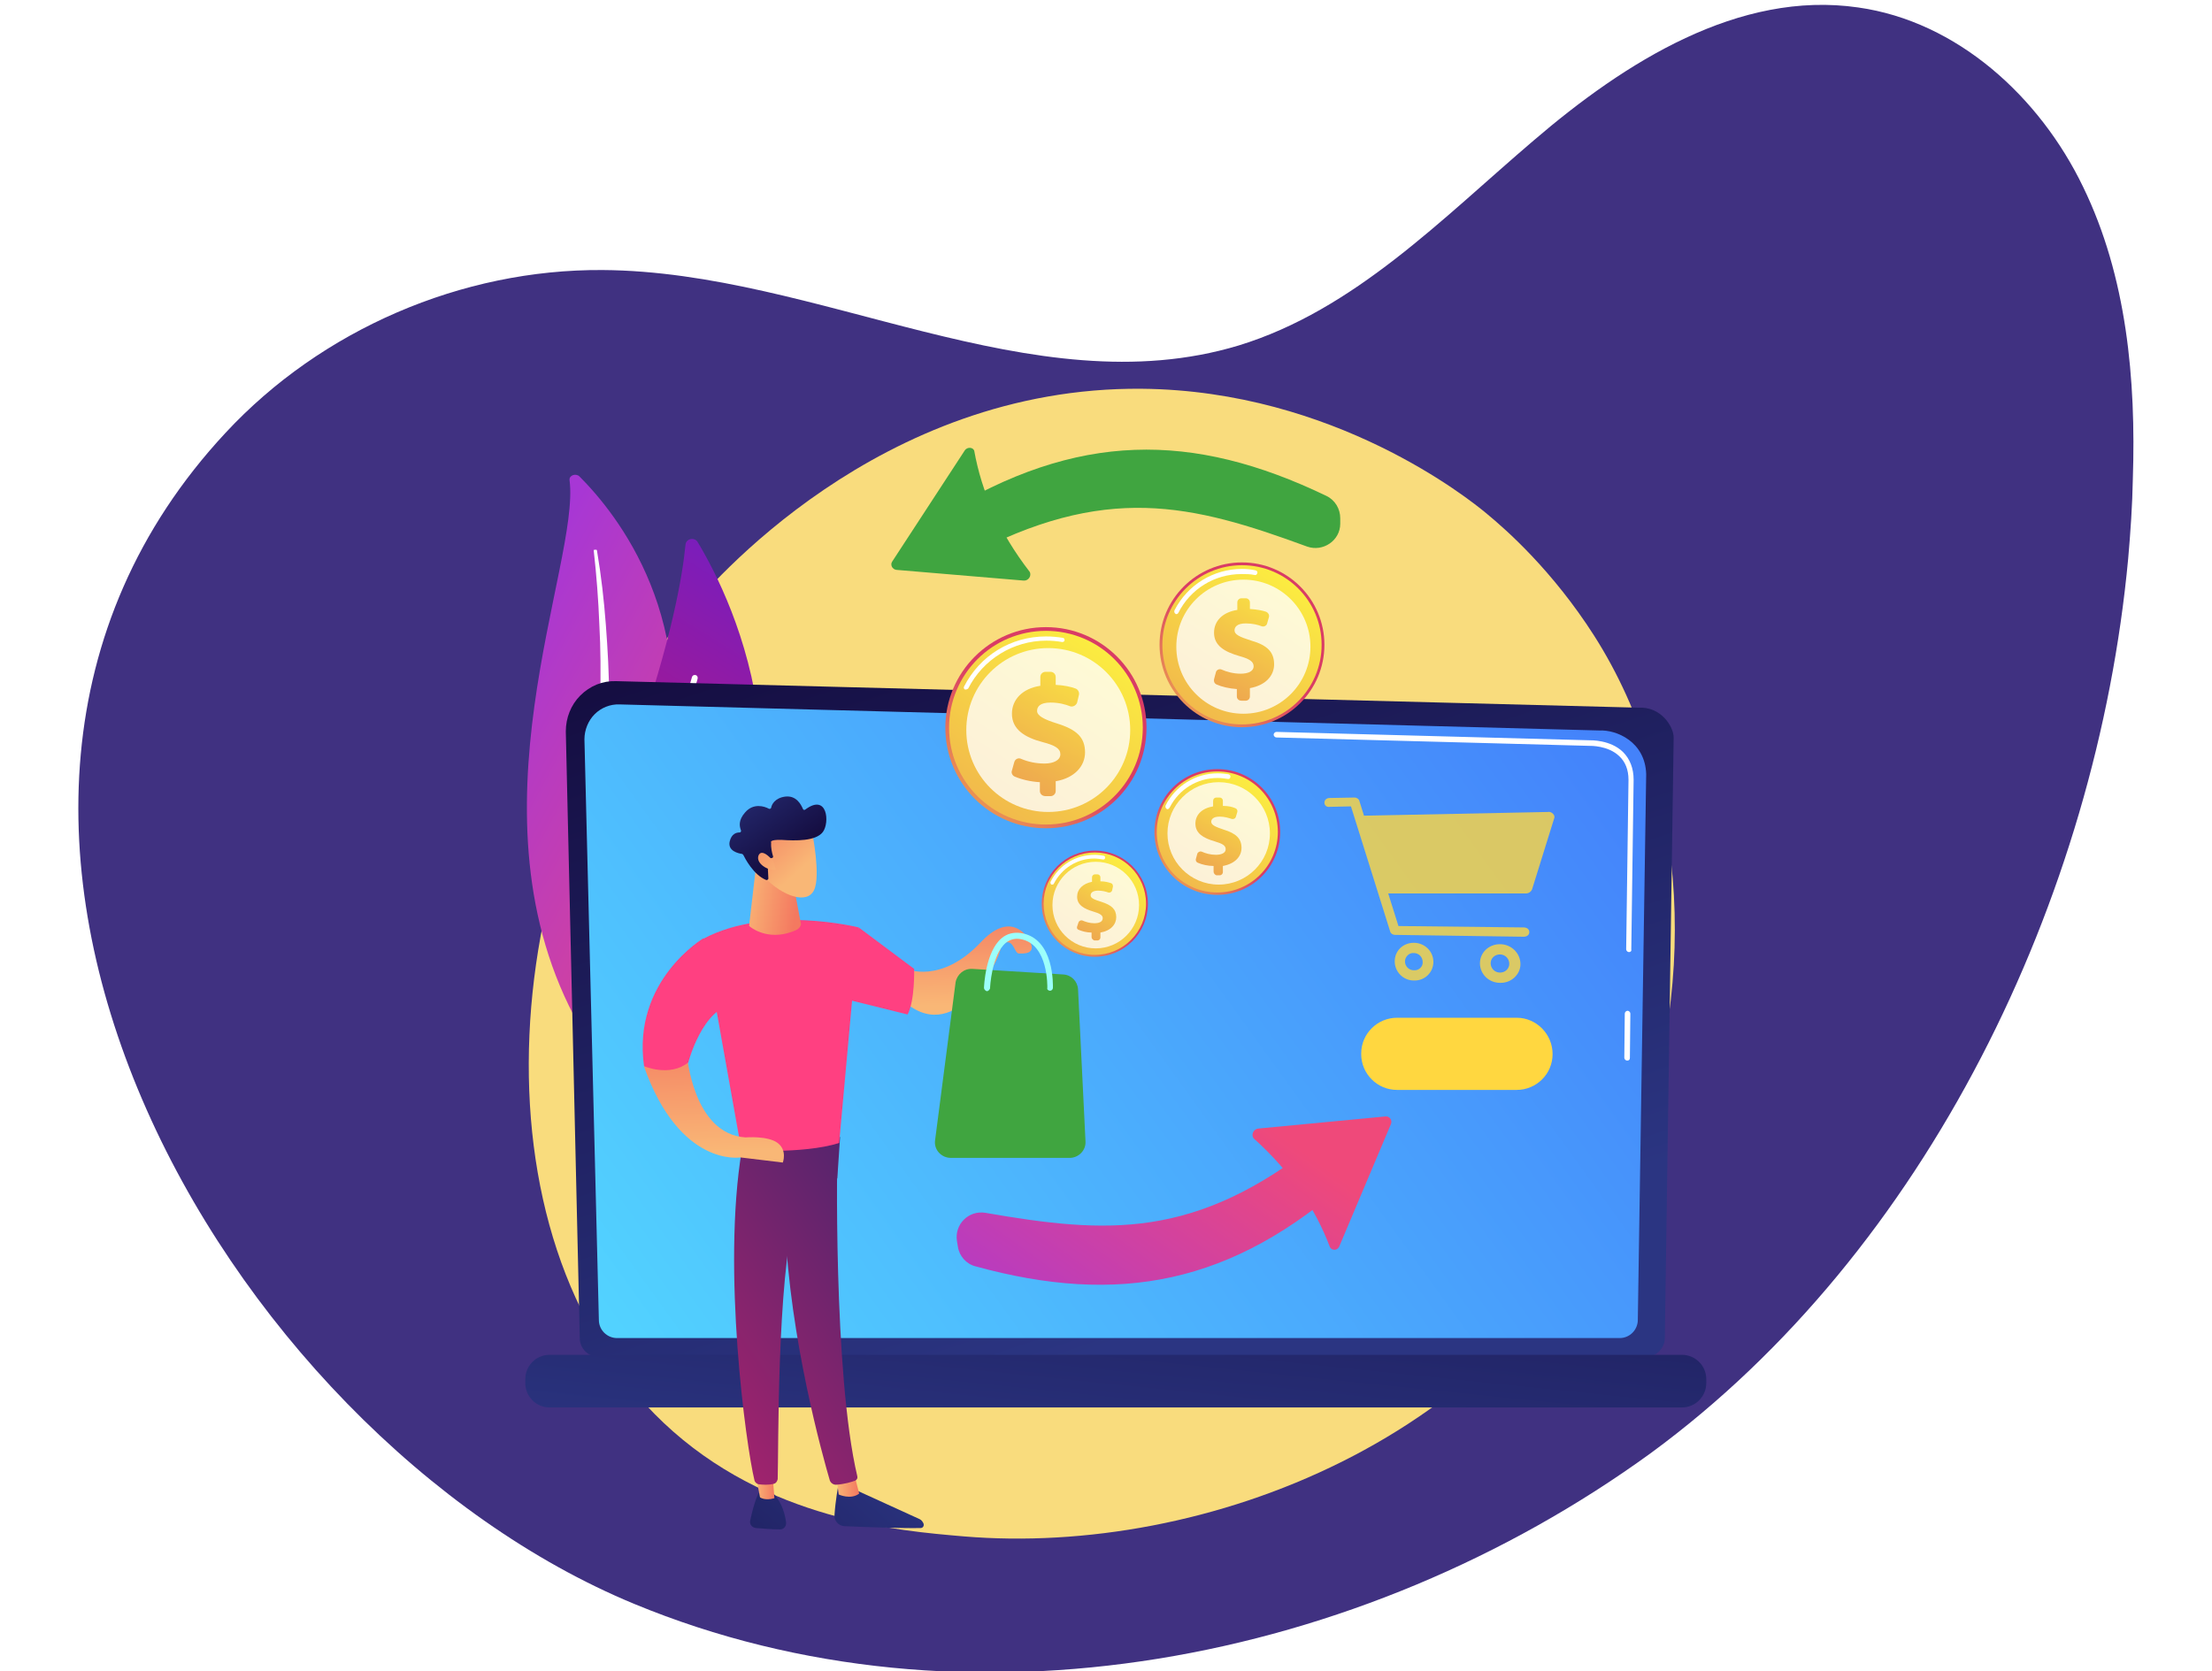 <?xml version="1.0" encoding="utf-8"?>
<!-- Generator: Adobe Illustrator 19.2.1, SVG Export Plug-In . SVG Version: 6.00 Build 0)  -->
<svg version="1.1" id="Layer_1" xmlns="http://www.w3.org/2000/svg" xmlns:xlink="http://www.w3.org/1999/xlink" x="0px" y="0px"
	 viewBox="0 0 475 359" style="enable-background:new 0 0 475 359;" xml:space="preserve">
<style type="text/css">
	.st0{fill:#403181;}
	.st1{fill:#F9DC7D;}
	.st2{fill:url(#SVGID_1_);}
	.st3{fill:#FFFFFF;}
	.st4{fill:url(#SVGID_2_);}
	.st5{fill:url(#SVGID_3_);}
	.st6{fill:url(#SVGID_4_);}
	.st7{fill:url(#SVGID_5_);}
	.st8{fill:#40A540;}
	.st9{fill:url(#SVGID_6_);}
	.st10{fill:url(#SVGID_7_);}
	.st11{fill:url(#SVGID_8_);}
	.st12{fill:url(#SVGID_9_);}
	.st13{fill:url(#SVGID_10_);}
	.st14{fill:url(#SVGID_11_);}
	.st15{fill:#FF4081;}
	.st16{fill:url(#SVGID_12_);}
	.st17{fill:url(#SVGID_13_);}
	.st18{fill:url(#SVGID_14_);}
	.st19{fill:url(#SVGID_15_);}
	.st20{fill:url(#SVGID_16_);}
	.st21{fill:url(#SVGID_17_);}
	.st22{fill:url(#SVGID_18_);}
	.st23{fill:url(#SVGID_19_);}
	.st24{fill:url(#SVGID_20_);}
	.st25{opacity:0.78;fill:#FFFFFF;}
	.st26{fill:url(#SVGID_21_);}
	.st27{fill:url(#SVGID_22_);}
	.st28{fill:url(#SVGID_23_);}
	.st29{fill:url(#SVGID_24_);}
	.st30{fill:url(#SVGID_25_);}
	.st31{fill:url(#SVGID_26_);}
	.st32{fill:url(#SVGID_27_);}
	.st33{fill:url(#SVGID_28_);}
	.st34{fill:url(#SVGID_29_);}
	.st35{fill:url(#SVGID_30_);}
	.st36{fill:url(#SVGID_31_);}
	.st37{fill:url(#SVGID_32_);}
	.st38{fill:#FFD740;}
	.st39{opacity:0.8;}
	.st40{fill:#3EDBFF;}
	.st41{fill:#A6A8AB;}
	.st42{fill:url(#XMLID_24_);}
	.st43{fill:url(#XMLID_25_);}
	.st44{fill:url(#XMLID_26_);}
	.st45{fill:url(#XMLID_27_);}
	.st46{fill:url(#XMLID_28_);}
	.st47{fill:url(#XMLID_29_);}
	.st48{fill:url(#XMLID_30_);}
	.st49{fill:url(#XMLID_31_);}
	.st50{fill:url(#XMLID_32_);}
	.st51{fill:url(#XMLID_33_);}
	.st52{fill:url(#XMLID_36_);}
	.st53{fill:url(#XMLID_37_);}
	.st54{fill:url(#XMLID_38_);}
	.st55{fill:url(#XMLID_39_);}
	.st56{fill:url(#XMLID_40_);}
	.st57{fill:url(#XMLID_41_);}
	.st58{fill:url(#XMLID_42_);}
	.st59{fill:url(#XMLID_48_);}
	.st60{fill:url(#XMLID_50_);}
	.st61{fill:url(#XMLID_51_);}
	.st62{fill:url(#XMLID_52_);}
	.st63{fill:url(#XMLID_53_);}
	.st64{fill:url(#XMLID_54_);}
	.st65{fill:url(#XMLID_55_);}
	.st66{fill:url(#XMLID_56_);}
	.st67{fill:url(#XMLID_57_);}
	.st68{fill:url(#XMLID_58_);}
	.st69{fill:url(#XMLID_59_);}
	.st70{fill:url(#XMLID_60_);}
	.st71{fill:url(#XMLID_61_);}
	.st72{fill:url(#XMLID_62_);}
	.st73{fill:url(#XMLID_63_);}
	.st74{fill:url(#XMLID_64_);}
	.st75{fill:url(#XMLID_65_);}
	.st76{fill:url(#XMLID_66_);}
	.st77{fill:url(#XMLID_67_);}
	.st78{fill:url(#XMLID_68_);}
	.st79{fill:url(#XMLID_69_);}
	.st80{fill:url(#XMLID_70_);}
	.st81{fill:url(#XMLID_71_);}
	.st82{fill:url(#XMLID_72_);}
	.st83{fill:url(#XMLID_73_);}
	.st84{fill:url(#XMLID_74_);}
	.st85{fill:url(#XMLID_75_);}
	.st86{fill:url(#XMLID_76_);}
	.st87{fill:url(#XMLID_77_);}
	.st88{fill:url(#XMLID_78_);}
	.st89{fill:url(#XMLID_79_);}
	.st90{fill:url(#XMLID_80_);}
	.st91{fill:url(#XMLID_81_);}
	.st92{fill:url(#XMLID_82_);}
	.st93{fill:url(#XMLID_83_);}
	.st94{fill:url(#XMLID_84_);}
	.st95{fill:url(#XMLID_85_);}
	.st96{fill:url(#XMLID_86_);}
	.st97{fill:url(#XMLID_87_);}
	.st98{fill:url(#XMLID_88_);}
	.st99{fill:url(#XMLID_89_);}
	.st100{fill:url(#XMLID_90_);}
	.st101{fill:url(#XMLID_91_);}
	.st102{fill:url(#XMLID_92_);}
	.st103{fill:url(#XMLID_93_);}
	.st104{fill:url(#XMLID_95_);}
	.st105{fill:url(#XMLID_96_);}
	.st106{fill:url(#XMLID_97_);}
	.st107{fill:url(#XMLID_98_);}
	.st108{fill:#6D6E70;}
	.st109{fill:url(#XMLID_99_);}
	.st110{fill:url(#XMLID_100_);}
	.st111{fill:url(#XMLID_101_);}
	.st112{fill:url(#XMLID_102_);}
	.st113{fill:url(#XMLID_103_);}
	.st114{fill:url(#XMLID_104_);}
	.st115{fill:url(#XMLID_105_);}
	.st116{fill:url(#XMLID_106_);}
	.st117{fill:url(#XMLID_107_);}
	.st118{fill:url(#XMLID_108_);}
	.st119{fill:url(#XMLID_109_);}
	.st120{fill:url(#XMLID_110_);}
	.st121{fill:url(#XMLID_111_);}
	.st122{fill:url(#XMLID_112_);}
	.st123{fill:url(#XMLID_113_);}
	.st124{fill:url(#XMLID_114_);}
	.st125{fill:url(#XMLID_115_);}
	.st126{fill:url(#XMLID_116_);}
	.st127{fill:url(#XMLID_117_);}
	.st128{fill:url(#XMLID_119_);}
	.st129{fill:url(#XMLID_120_);}
	.st130{fill:url(#XMLID_121_);}
	.st131{fill:url(#XMLID_122_);}
	.st132{fill:url(#XMLID_123_);}
	.st133{fill:url(#XMLID_124_);}
	.st134{fill:url(#XMLID_125_);}
	.st135{filter:url(#Adobe_OpacityMaskFilter);}
	.st136{filter:url(#Adobe_OpacityMaskFilter_1_);}
	.st137{mask:url(#XMLID_126_);fill:url(#XMLID_127_);}
	.st138{fill:url(#XMLID_128_);}
	.st139{fill:url(#XMLID_129_);}
	.st140{fill:url(#XMLID_130_);}
	.st141{fill:url(#XMLID_131_);}
	.st142{fill:url(#XMLID_132_);}
	.st143{filter:url(#Adobe_OpacityMaskFilter_2_);}
	.st144{filter:url(#Adobe_OpacityMaskFilter_3_);}
	.st145{mask:url(#XMLID_133_);fill:url(#XMLID_134_);}
	.st146{fill:url(#XMLID_135_);}
	.st147{fill:url(#XMLID_136_);}
	.st148{fill:url(#XMLID_137_);}
	.st149{filter:url(#Adobe_OpacityMaskFilter_4_);}
	.st150{filter:url(#Adobe_OpacityMaskFilter_5_);}
	.st151{mask:url(#XMLID_138_);fill:url(#XMLID_139_);}
	.st152{fill:url(#XMLID_140_);}
	.st153{fill:url(#XMLID_141_);}
	.st154{fill:url(#XMLID_142_);}
	.st155{fill:url(#XMLID_143_);}
	.st156{filter:url(#Adobe_OpacityMaskFilter_6_);}
	.st157{filter:url(#Adobe_OpacityMaskFilter_7_);}
	.st158{mask:url(#XMLID_144_);fill:url(#XMLID_145_);}
	.st159{fill:url(#XMLID_146_);}
	.st160{fill:url(#XMLID_147_);}
	.st161{fill:url(#XMLID_148_);}
	.st162{fill:url(#XMLID_149_);}
	.st163{fill:url(#XMLID_150_);}
	.st164{fill:url(#XMLID_151_);}
	.st165{fill:#E6E7E8;}
	.st166{fill:url(#XMLID_152_);}
	.st167{fill:url(#XMLID_153_);}
	.st168{fill:url(#XMLID_154_);}
	.st169{fill:url(#XMLID_155_);}
	.st170{fill:url(#XMLID_156_);}
	.st171{fill:url(#XMLID_157_);}
	.st172{fill:url(#XMLID_158_);}
	.st173{fill:url(#XMLID_159_);}
	.st174{fill:url(#XMLID_160_);}
	.st175{fill:url(#XMLID_161_);}
	.st176{fill:url(#XMLID_162_);}
	.st177{fill:url(#XMLID_163_);}
	.st178{fill:url(#XMLID_164_);}
	.st179{fill:url(#XMLID_167_);}
	.st180{fill:url(#XMLID_168_);}
	.st181{fill:url(#XMLID_172_);}
	.st182{fill:url(#XMLID_173_);}
	.st183{fill:url(#XMLID_176_);}
	.st184{fill:url(#XMLID_178_);}
	.st185{fill:url(#XMLID_179_);}
	.st186{fill:url(#XMLID_180_);}
	.st187{fill:url(#XMLID_182_);}
	.st188{fill:url(#XMLID_183_);}
	.st189{fill:url(#XMLID_184_);}
	.st190{fill:url(#XMLID_185_);}
	.st191{fill:url(#XMLID_186_);}
	.st192{fill:url(#XMLID_187_);}
	.st193{fill:url(#XMLID_188_);}
	.st194{fill:url(#XMLID_189_);}
	.st195{fill:url(#XMLID_191_);}
	.st196{fill:url(#XMLID_192_);}
	.st197{fill:url(#XMLID_193_);}
	.st198{fill:url(#XMLID_194_);}
	.st199{fill:url(#XMLID_195_);}
	.st200{fill:url(#XMLID_196_);}
	.st201{fill:url(#XMLID_197_);}
	.st202{fill:url(#XMLID_198_);}
	.st203{fill:url(#XMLID_200_);}
	.st204{fill:url(#XMLID_201_);}
	.st205{fill:url(#XMLID_202_);}
	.st206{fill:url(#XMLID_203_);}
	.st207{fill:url(#XMLID_204_);}
	.st208{fill:url(#XMLID_205_);}
	.st209{fill:url(#XMLID_206_);}
	.st210{fill:url(#XMLID_207_);}
	.st211{fill:url(#XMLID_208_);}
	.st212{fill:url(#XMLID_209_);}
	.st213{fill:url(#XMLID_210_);}
	.st214{fill:url(#XMLID_211_);}
	.st215{fill:url(#XMLID_217_);}
	.st216{fill:url(#XMLID_222_);}
	.st217{fill:url(#XMLID_225_);}
	.st218{fill:url(#XMLID_226_);}
	.st219{fill:url(#XMLID_228_);}
	.st220{fill:url(#XMLID_229_);}
	.st221{fill:url(#XMLID_230_);}
	.st222{fill:url(#XMLID_231_);}
	.st223{fill:url(#XMLID_234_);}
	.st224{fill:url(#XMLID_235_);}
	.st225{fill:url(#XMLID_236_);}
	.st226{fill:url(#XMLID_237_);}
	.st227{fill:url(#XMLID_238_);}
	.st228{fill:url(#XMLID_239_);}
	.st229{fill:url(#XMLID_240_);}
	.st230{fill:url(#XMLID_241_);}
	.st231{fill:url(#XMLID_245_);}
	.st232{fill:url(#XMLID_260_);}
	.st233{fill:url(#XMLID_261_);}
	.st234{fill:url(#XMLID_262_);}
	.st235{fill:url(#XMLID_263_);}
	.st236{fill:url(#XMLID_264_);}
	.st237{fill:url(#XMLID_265_);}
	.st238{fill:url(#XMLID_266_);}
	.st239{fill:url(#XMLID_267_);}
	.st240{fill:url(#XMLID_268_);}
	.st241{fill:url(#XMLID_269_);}
	.st242{fill:url(#XMLID_270_);}
	.st243{fill:url(#XMLID_271_);}
	.st244{fill:url(#XMLID_272_);}
	.st245{fill:url(#XMLID_273_);}
	.st246{fill:url(#XMLID_274_);}
	.st247{fill:url(#XMLID_275_);}
	.st248{fill:url(#XMLID_276_);}
	.st249{fill:url(#XMLID_277_);}
	.st250{fill:url(#XMLID_278_);}
	.st251{fill:url(#XMLID_279_);}
	.st252{fill:url(#XMLID_280_);}
	.st253{fill:url(#XMLID_281_);}
	.st254{fill:url(#XMLID_282_);}
	.st255{fill:url(#XMLID_283_);}
	.st256{fill:url(#XMLID_284_);}
	.st257{fill:url(#XMLID_285_);}
	.st258{fill:url(#XMLID_286_);}
	.st259{fill:url(#XMLID_287_);}
	.st260{fill:url(#XMLID_289_);}
	.st261{fill:url(#XMLID_290_);}
	.st262{fill:url(#XMLID_291_);}
	.st263{fill:url(#XMLID_292_);}
	.st264{fill:url(#XMLID_293_);}
	.st265{fill:url(#XMLID_294_);}
	.st266{fill:url(#XMLID_295_);}
	.st267{fill:url(#XMLID_296_);}
	.st268{fill:url(#XMLID_297_);}
	.st269{fill:url(#XMLID_301_);}
	.st270{fill:url(#XMLID_302_);}
	.st271{fill:url(#XMLID_303_);}
	.st272{fill:url(#XMLID_304_);}
	.st273{fill:url(#XMLID_305_);}
	.st274{fill:url(#XMLID_306_);}
	.st275{fill:url(#XMLID_307_);}
	.st276{fill:url(#XMLID_308_);}
	.st277{fill:url(#XMLID_309_);}
	.st278{fill:url(#XMLID_310_);}
	.st279{fill:url(#XMLID_311_);}
	.st280{fill:url(#XMLID_312_);}
	.st281{fill:url(#XMLID_313_);}
	.st282{fill:url(#XMLID_314_);}
	.st283{fill:url(#XMLID_315_);}
	.st284{fill:url(#XMLID_316_);}
	.st285{fill:url(#XMLID_317_);}
	.st286{fill:url(#XMLID_318_);}
	.st287{fill:url(#XMLID_319_);}
	.st288{fill:url(#XMLID_320_);}
	.st289{fill:url(#XMLID_321_);}
	.st290{fill:url(#XMLID_322_);}
	.st291{fill:url(#XMLID_323_);}
	.st292{fill:url(#XMLID_324_);}
	.st293{fill:url(#XMLID_325_);}
	.st294{fill:url(#XMLID_326_);}
	.st295{fill:url(#XMLID_327_);}
	.st296{fill:url(#XMLID_328_);fill-opacity:0.5;}
	.st297{fill:#808184;}
	.st298{fill:url(#XMLID_329_);}
	.st299{fill:url(#XMLID_330_);}
	.st300{fill:url(#XMLID_331_);}
	.st301{fill:url(#XMLID_332_);}
	.st302{fill:url(#XMLID_334_);}
	.st303{fill:url(#XMLID_335_);}
	.st304{fill:url(#XMLID_336_);}
	.st305{fill:url(#XMLID_337_);}
	.st306{fill:url(#XMLID_338_);}
	.st307{fill:url(#XMLID_339_);}
	.st308{fill:url(#XMLID_340_);}
	.st309{fill:url(#XMLID_341_);}
	.st310{fill:url(#XMLID_342_);}
	.st311{fill:url(#XMLID_345_);}
	.st312{fill:url(#XMLID_346_);}
	.st313{fill:url(#XMLID_349_);}
	.st314{fill:url(#XMLID_354_);}
	.st315{fill:url(#XMLID_358_);}
	.st316{fill:url(#XMLID_360_);}
	.st317{fill:url(#XMLID_363_);}
	.st318{filter:url(#Adobe_OpacityMaskFilter_8_);}
	.st319{filter:url(#Adobe_OpacityMaskFilter_9_);}
	.st320{mask:url(#XMLID_368_);fill:url(#XMLID_369_);}
	.st321{filter:url(#Adobe_OpacityMaskFilter_10_);}
	.st322{filter:url(#Adobe_OpacityMaskFilter_11_);}
	.st323{mask:url(#XMLID_372_);fill:url(#XMLID_428_);}
	.st324{fill:url(#XMLID_433_);}
	.st325{fill:url(#XMLID_470_);}
	.st326{fill:url(#XMLID_475_);}
	.st327{fill:url(#XMLID_479_);}
	.st328{fill:url(#XMLID_480_);}
	.st329{fill:url(#XMLID_481_);}
	.st330{fill:url(#XMLID_485_);}
	.st331{fill:url(#XMLID_489_);}
	.st332{fill:url(#XMLID_493_);}
	.st333{fill:url(#XMLID_505_);}
	.st334{fill:url(#XMLID_508_);}
	.st335{fill:url(#XMLID_509_);}
	.st336{fill:url(#XMLID_510_);}
	.st337{fill:url(#XMLID_511_);}
	.st338{fill:url(#XMLID_512_);}
	.st339{fill:url(#XMLID_513_);}
	.st340{fill:url(#XMLID_514_);}
	.st341{fill:url(#XMLID_515_);}
	.st342{fill:url(#XMLID_516_);}
	.st343{fill:url(#XMLID_517_);}
	.st344{fill:url(#XMLID_518_);}
	.st345{fill:url(#XMLID_519_);}
	.st346{fill:url(#XMLID_520_);}
	.st347{fill:url(#XMLID_521_);}
	.st348{fill:url(#XMLID_522_);}
	.st349{fill:url(#XMLID_523_);}
	.st350{fill:url(#XMLID_524_);}
	.st351{fill:url(#XMLID_525_);}
	.st352{fill:url(#XMLID_528_);}
	.st353{fill:url(#XMLID_529_);}
	.st354{fill:url(#XMLID_530_);}
	.st355{fill:url(#XMLID_531_);}
	.st356{fill:url(#XMLID_532_);}
	.st357{filter:url(#Adobe_OpacityMaskFilter_12_);}
	.st358{filter:url(#Adobe_OpacityMaskFilter_13_);}
	.st359{mask:url(#XMLID_533_);fill:url(#XMLID_534_);}
	.st360{filter:url(#Adobe_OpacityMaskFilter_14_);}
	.st361{filter:url(#Adobe_OpacityMaskFilter_15_);}
	.st362{mask:url(#XMLID_535_);fill:url(#XMLID_536_);}
	.st363{fill:url(#XMLID_537_);}
	.st364{fill:url(#XMLID_538_);}
	.st365{fill:url(#XMLID_539_);}
	.st366{fill:url(#XMLID_540_);}
	.st367{fill:url(#XMLID_541_);}
	.st368{fill:url(#XMLID_542_);}
	.st369{fill:url(#XMLID_543_);}
	.st370{fill:url(#XMLID_544_);}
	.st371{fill:url(#XMLID_545_);}
	.st372{fill:url(#XMLID_546_);}
	.st373{fill:url(#XMLID_547_);}
	.st374{fill:url(#XMLID_548_);}
	.st375{fill:url(#XMLID_549_);}
	.st376{fill:url(#XMLID_550_);}
	.st377{fill:url(#XMLID_551_);}
	.st378{fill:url(#XMLID_552_);}
	.st379{fill:url(#XMLID_553_);}
	.st380{fill:url(#XMLID_554_);}
	.st381{fill:url(#XMLID_555_);}
	.st382{fill:url(#XMLID_556_);}
	.st383{fill:url(#XMLID_557_);}
	.st384{fill:url(#XMLID_558_);}
	.st385{fill:url(#XMLID_559_);}
	.st386{fill:url(#XMLID_560_);}
	.st387{fill:url(#XMLID_561_);}
	.st388{fill:url(#XMLID_562_);}
	.st389{fill:url(#XMLID_563_);}
	.st390{fill:url(#XMLID_564_);}
	.st391{fill:url(#XMLID_565_);}
	.st392{opacity:0.27;fill:url(#XMLID_566_);}
	.st393{opacity:0.68;fill:url(#XMLID_567_);}
	.st394{opacity:0.68;fill:url(#XMLID_568_);}
	.st395{fill:url(#XMLID_569_);}
	.st396{fill:url(#XMLID_570_);}
	.st397{fill:#58595B;}
	.st398{fill:url(#XMLID_571_);}
	.st399{fill:url(#XMLID_572_);}
	.st400{fill:url(#XMLID_573_);}
	.st401{fill:url(#XMLID_574_);}
	.st402{fill:url(#XMLID_575_);}
	.st403{fill:url(#XMLID_576_);}
	.st404{fill:#310054;}
	.st405{fill:url(#XMLID_577_);}
	.st406{fill:#7937E2;}
	.st407{fill:#00C3FF;}
	.st408{fill:url(#XMLID_578_);}
	.st409{fill:url(#XMLID_579_);}
	.st410{fill:url(#XMLID_580_);}
	.st411{fill:url(#XMLID_581_);}
	.st412{fill:url(#XMLID_582_);}
	.st413{fill:url(#XMLID_583_);}
	.st414{fill:url(#XMLID_584_);}
	.st415{fill:url(#XMLID_585_);}
	.st416{fill:url(#XMLID_586_);}
	.st417{fill:url(#XMLID_587_);}
	.st418{fill:url(#XMLID_588_);}
	.st419{fill:url(#XMLID_589_);}
	.st420{fill:url(#XMLID_590_);}
	.st421{fill:url(#XMLID_591_);}
	.st422{fill:url(#XMLID_592_);}
	.st423{fill:url(#XMLID_593_);}
	.st424{fill:url(#XMLID_594_);}
	.st425{fill:url(#XMLID_595_);}
	.st426{fill:url(#XMLID_596_);}
	.st427{fill:url(#XMLID_597_);}
	.st428{fill:url(#XMLID_598_);}
	.st429{fill:url(#XMLID_599_);}
	.st430{fill:url(#XMLID_600_);}
	.st431{fill:url(#XMLID_601_);}
	.st432{fill:url(#XMLID_602_);}
	.st433{fill:url(#XMLID_603_);}
	.st434{fill:url(#XMLID_604_);}
	.st435{fill:url(#XMLID_605_);}
	.st436{fill:url(#XMLID_606_);}
	.st437{fill:url(#XMLID_607_);}
</style>
<g>
	<g>
		
			<image style="overflow:visible;opacity:0.15;" width="449" height="364" xlink:href="../../../not-found.php"  transform="matrix(1 0 0 1 14 -1)">
		</image>
		<g>
			<g>
				<path class="st0" d="M447.3,40.1c-9.3-19.3-27-35.5-48.3-38.5c-25.6-3.7-50,11.7-69.7,28.6c-19.7,16.8-38.5,36.4-63.3,44
					c-44.4,13.4-90.3-15.9-136.6-16.2c-30.3-0.2-60.4,12.8-81,35c-76.8,82.6-0.2,215.1,87.8,251.5c71,29.4,156.1,12.8,218.3-32.4
					C413.7,268.7,450.2,193,457,120c0.5-5.7,0.9-11.5,1-17.1C458.7,81.5,456.7,59.4,447.3,40.1z"/>
			</g>
		</g>
	</g>
	<path class="st1" d="M349.3,251c-24.9,58.3-90.8,83.3-142.3,79c-14.1-1.2-42.4-3.5-64.5-24.4c-42.5-40.2-35.9-124.1,4.7-173.6
		c5.2-6.4,41.5-49,98-48.5c41.4,0.4,70.4,23.8,73.9,26.7c4.5,3.7,14.3,12.4,23.2,26.3C363.1,169.1,364.9,214.5,349.3,251z"/>
	<g>
		
			<linearGradient id="SVGID_1_" gradientUnits="userSpaceOnUse" x1="6435.234" y1="-1326.29" x2="6530.229" y2="-1326.29" gradientTransform="matrix(0.881 0.474 -0.474 0.881 -6199.13 -1730.573)">
			<stop  offset="0" style="stop-color:#A737D5"/>
			<stop  offset="1" style="stop-color:#EF497A"/>
		</linearGradient>
		<path class="st2" d="M122.3,103.1c-0.1-1,1.3-1.5,2.1-0.8c8,8,26.8,31.2,17.8,67.7c-11.3,45.7-1.8,63.8,11.1,75.5
			c0,0-18.6-6.8-28.9-25.2C99.1,175.2,124.7,121.2,122.3,103.1z"/>
		<path class="st3" d="M127.5,118.3c0.6,5.3,1,10.6,1.2,15.8c0.3,5.3,0.3,10.6,0.2,15.8c-0.1,5.3-0.4,10.5-0.9,15.8
			c-0.5,5.2-1.2,10.4-2,15.7c-0.7,5.2-1.5,10.5-1.7,15.9c-0.2,5.4,0.4,10.8,2.1,16.1c0.4,1.3,0.9,2.6,1.4,3.9
			c0.5,1.3,1.1,2.5,1.7,3.8c1.2,2.5,2.6,5,4.3,7.3c3.2,4.7,7.3,9,11.9,12.7c0.5,0.4,1.2,0.4,1.7,0c0.4-0.4,0.4-1,0-1.4l0,0
			c-1.1-0.9-2.1-1.9-3.2-2.9c-0.5-0.5-1-1-1.5-1.5c-0.5-0.5-1-1-1.4-1.5c-1.9-2.1-3.6-4.2-5.1-6.5c-3.1-4.5-5.4-9.4-7.1-14.4
			c-0.8-2.5-1.4-5.1-1.7-7.6c-0.3-2.6-0.5-5.2-0.4-7.8c0.1-5.2,0.8-10.4,1.5-15.7c0.7-5.2,1.3-10.5,1.7-15.8
			c0.2-2.6,0.4-5.3,0.5-7.9c0.1-1.3,0.1-2.7,0.1-4c0-1.3,0-2.7,0-4c0-5.3-0.3-10.6-0.7-15.9c-0.4-5.3-1-10.6-1.9-15.9
			c0-0.2-0.2-0.3-0.4-0.2C127.6,118,127.5,118.1,127.5,118.3z"/>
	</g>
	<g>
		<g>
			
				<linearGradient id="SVGID_2_" gradientUnits="userSpaceOnUse" x1="-2174.226" y1="3259.769" x2="-2083.123" y2="3259.769" gradientTransform="matrix(0.527 -0.85 0.85 0.527 -1501.255 -3359.955)">
				<stop  offset="0" style="stop-color:#CE1567"/>
				<stop  offset="1" style="stop-color:#7A1DBC"/>
			</linearGradient>
			<path class="st4" d="M145.5,218.5c-0.9,1.3-2.8,1.2-3.7-0.2c-4.5-7.4-15.5-29.3-5.7-57.5c8.3-23.8,10.5-37.5,11.1-43.8
				c0.1-1.3,1.9-1.7,2.6-0.6C157.5,129.2,178.8,172.6,145.5,218.5z"/>
			<path class="st3" d="M143.5,217.9c0,0-0.1,0-0.1,0c-0.3,0-0.6-0.2-0.7-0.5c0-0.4-4.2-38.4,5.9-72c0.1-0.3,0.4-0.5,0.8-0.4
				c0.3,0.1,0.5,0.4,0.4,0.8c-10,33.3-5.9,71.1-5.8,71.5C143.9,217.6,143.7,217.8,143.5,217.9z"/>
		</g>
	</g>
	<g>
		
			<linearGradient id="SVGID_3_" gradientUnits="userSpaceOnUse" x1="-2341.709" y1="281.667" x2="-2288.673" y2="122.558" gradientTransform="matrix(-1 0 0 1 -2080.223 0)">
			<stop  offset="0" style="stop-color:#2B3582"/>
			<stop  offset="1" style="stop-color:#150E42"/>
		</linearGradient>
		<path class="st5" d="M124.5,287.4c0,2.3,1.9,4.1,4.2,4.1h224.6c2.3,0,4.2-1.9,4.2-4.1l1.9-129c0-2.3-2.7-6.7-7.6-6.4l-219.5-5.7
			c-2.9-0.1-5.6,1-7.7,3.1c-2,2-3.1,4.8-3.1,7.7L124.5,287.4z"/>
		<linearGradient id="SVGID_4_" gradientUnits="userSpaceOnUse" x1="122.598" y1="303.927" x2="506.164" y2="26.985">
			<stop  offset="0" style="stop-color:#53D8FF"/>
			<stop  offset="1" style="stop-color:#3840F7"/>
		</linearGradient>
		<path class="st6" d="M128.6,283.5c0,2.2,1.8,3.9,3.9,3.9h215.3c2.2,0,3.9-1.8,3.9-3.9l1.8-117.2c-0.2-7-6.4-9.6-10.1-9.4
			l-210.3-5.6c-2-0.1-4,0.7-5.4,2.1c-1.4,1.4-2.2,3.4-2.2,5.4L128.6,283.5z"/>
		<g>
			<path class="st3" d="M349.4,227.8C349.4,227.8,349.4,227.8,349.4,227.8c-0.3,0-0.6-0.3-0.6-0.6l0.1-9.5c0-0.3,0.3-0.6,0.6-0.6
				c0,0,0,0,0,0c0.3,0,0.6,0.3,0.6,0.6l-0.1,9.5C350,227.6,349.8,227.8,349.4,227.8z"/>
			<path class="st3" d="M349.8,204.5C349.8,204.5,349.8,204.5,349.8,204.5c-0.3,0-0.6-0.3-0.6-0.6l0.5-36.4c0-2.2-0.7-3.9-2-5.1
				c-2.4-2.3-6.2-2.2-6.4-2.2l-67.2-1.8c-0.3,0-0.6-0.3-0.6-0.6c0-0.3,0.3-0.6,0.6-0.6l67.2,1.8c0.4,0,4.5-0.1,7.2,2.5
				c1.5,1.5,2.3,3.5,2.3,6l-0.5,36.4C350.4,204.3,350.1,204.5,349.8,204.5z"/>
		</g>
		<linearGradient id="SVGID_5_" gradientUnits="userSpaceOnUse" x1="236.796" y1="324.007" x2="248.078" y2="214.349">
			<stop  offset="0" style="stop-color:#2B3582"/>
			<stop  offset="1" style="stop-color:#150E42"/>
		</linearGradient>
		<path class="st7" d="M118,302.3h243.2c2.9,0,5.2-2.4,5.2-5.2v-0.9c0-2.9-2.4-5.2-5.2-5.2H118c-2.9,0-5.2,2.4-5.2,5.2v0.9
			C112.8,299.9,115.1,302.3,118,302.3z"/>
	</g>
	<g>
		<path class="st8" d="M202.1,110.6c29.2-18,54-17.9,82.7-4.1c1.9,0.9,3,2.8,3,4.8l0,1.2c0,3.6-3.7,6.1-7.1,4.9
			c-24.8-9.1-43.3-13.8-73.3,2.3c-3.3,1.8-7.4-0.4-7.7-4.1v0C199.4,113.7,200.4,111.7,202.1,110.6z"/>
		<path class="st8" d="M207.2,96.7l-15.6,23.9c-0.5,0.7,0,1.7,0.9,1.8l27.3,2.3c1,0.1,1.8-1,1.3-1.9c-6.5-8.4-10.3-17.1-11.9-26
			C208.9,96,207.7,96,207.2,96.7z"/>
	</g>
	<g>
		
			<linearGradient id="SVGID_6_" gradientUnits="userSpaceOnUse" x1="-3636.226" y1="314.676" x2="-3690.636" y2="373.86" gradientTransform="matrix(1 0 0 1 3833.439 0)">
			<stop  offset="0" style="stop-color:#2B3582"/>
			<stop  offset="1" style="stop-color:#150E42"/>
		</linearGradient>
		<path class="st9" d="M180,319.1c0,0-0.6,3.2-0.8,6.3c-0.1,1.2,0.8,2.3,2.1,2.4c4.2,0.2,13.2,0.5,16.4,0.4c0.5,0,0.8-0.5,0.6-1l0,0
			c-0.2-0.4-0.4-0.7-0.8-0.9l-14.9-6.8L180,319.1z"/>
		
			<linearGradient id="SVGID_7_" gradientUnits="userSpaceOnUse" x1="-3653.887" y1="319.072" x2="-3649.054" y2="319.072" gradientTransform="matrix(1 0 0 1 3833.439 0)">
			<stop  offset="0" style="stop-color:#F9B776"/>
			<stop  offset="1" style="stop-color:#F47960"/>
		</linearGradient>
		<path class="st10" d="M179.6,317.2l0.5,3.8c0,0,2.6,1.2,4.4-0.2l-1.1-4.3L179.6,317.2z"/>
		<linearGradient id="SVGID_8_" gradientUnits="userSpaceOnUse" x1="121.895" y1="319.12" x2="202.618" y2="263.684">
			<stop  offset="0" style="stop-color:#CB236D"/>
			<stop  offset="1" style="stop-color:#4C246D"/>
		</linearGradient>
		<path class="st11" d="M179.9,245.5c-0.2,1-1,49.7,4.2,71.6c0.1,0.4-0.1,0.7-0.4,0.9c-0.8,0.3-2.4,0.8-4.2,0.9
			c-0.6,0-1.1-0.4-1.3-0.9c-1.5-5.1-8.6-30.5-9.6-54.7c-1-27.1,0-0.9,0-0.9l0.6-16.7L179.9,245.5z"/>
		
			<linearGradient id="SVGID_9_" gradientUnits="userSpaceOnUse" x1="-3648.432" y1="303.455" x2="-3702.842" y2="362.638" gradientTransform="matrix(1 0 0 1 3833.439 0)">
			<stop  offset="0" style="stop-color:#2B3582"/>
			<stop  offset="1" style="stop-color:#150E42"/>
		</linearGradient>
		<path class="st12" d="M162.9,320.7c0,0-0.9,1.6-1.8,5.9c-0.2,0.8,0.4,1.5,1.2,1.6c1.4,0.1,3.5,0.3,5.2,0.3c0.8,0,1.4-0.7,1.3-1.5
			c-0.2-1.6-0.8-4.1-2.6-6.1L162.9,320.7z"/>
		
			<linearGradient id="SVGID_10_" gradientUnits="userSpaceOnUse" x1="-3671.305" y1="318.824" x2="-3667.132" y2="318.824" gradientTransform="matrix(1 0 0 1 3833.439 0)">
			<stop  offset="0" style="stop-color:#F9B776"/>
			<stop  offset="1" style="stop-color:#F47960"/>
		</linearGradient>
		<path class="st13" d="M162.1,315.8l1.1,5.8c0,0,1,0.8,3.1,0.2l-0.5-6.2L162.1,315.8z"/>
		<linearGradient id="SVGID_11_" gradientUnits="userSpaceOnUse" x1="118.059" y1="313.536" x2="198.782" y2="258.1">
			<stop  offset="0" style="stop-color:#CB236D"/>
			<stop  offset="1" style="stop-color:#4C246D"/>
		</linearGradient>
		<path class="st14" d="M159.3,247c-4.3,25.7,0.9,63.5,2.7,70.9c0.1,0.5,0.5,0.8,0.9,0.9c0.8,0.1,2.1,0.2,3.3-0.1
			c0.4-0.1,0.7-0.5,0.8-1c0.2-6-0.2-42.7,3.8-57.3c0.2-0.7,0.7-1.4,1.3-1.8l7.7-5.5l0.6-8.9L159.3,247z"/>
		<path class="st15" d="M184.4,199.2c0,0-19.6-4.9-33.3,2.4l8.1,45.4c0,0,13,1,21-1.5L184.4,199.2z"/>
		
			<linearGradient id="SVGID_12_" gradientUnits="userSpaceOnUse" x1="-3959.036" y1="515.371" x2="-3947.573" y2="515.371" gradientTransform="matrix(0.989 0.15 -0.15 0.989 4152.747 275.48)">
			<stop  offset="0" style="stop-color:#F9B776"/>
			<stop  offset="1" style="stop-color:#F47960"/>
		</linearGradient>
		<path class="st16" d="M162.4,185.6l-1.5,12.9c-0.1,0.2,0,0.4,0.1,0.5c1,0.8,4.7,3.1,9.9,0.8c0.5-0.2,1-0.7,1.1-1.3l-2.1-11.2
			L162.4,185.6z"/>
		<g>
			
				<linearGradient id="SVGID_13_" gradientUnits="userSpaceOnUse" x1="-9541.435" y1="-4309.252" x2="-9546.052" y2="-4324.48" gradientTransform="matrix(0.904 -0.428 0.428 0.904 10640.94 -0.663)">
				<stop  offset="0" style="stop-color:#F9B776"/>
				<stop  offset="1" style="stop-color:#F47960"/>
			</linearGradient>
			<path class="st17" d="M174.4,178.8c0,0,1.9,9.3,0.4,12.4c-1.5,3.1-6.7,1.3-10.6-2.7l-0.7-9.7L174.4,178.8z"/>
			
				<linearGradient id="SVGID_14_" gradientUnits="userSpaceOnUse" x1="-9545.601" y1="-4335.783" x2="-9541.738" y2="-4313.756" gradientTransform="matrix(0.904 -0.428 0.428 0.904 10640.94 -0.663)">
				<stop  offset="0" style="stop-color:#2B3582"/>
				<stop  offset="1" style="stop-color:#150E42"/>
			</linearGradient>
			<path class="st18" d="M165.7,184.3c0.2,0,0.4-0.2,0.3-0.4c-0.2-0.6-0.5-1.9-0.4-2.9c0,0-0.6-0.7,2.3-0.6c2.9,0.2,7.3,0.3,8.8-1.7
				c1.5-2,1-8.4-3.8-4.8c-0.2,0.1-0.4,0.1-0.5-0.2c-0.4-0.9-1.4-2.9-3.8-2.6c-2.2,0.3-2.9,1.7-3,2.4c-0.1,0.2-0.3,0.3-0.5,0.2
				c-0.9-0.5-3.3-1.3-5.1,0.8c-1.5,1.7-1.2,3-0.9,3.8c0.1,0.2,0,0.5-0.3,0.5c-0.7,0-1.7,0.3-2.1,1.9c-0.5,2.1,1.9,2.6,2.6,2.7
				c0.1,0,0.2,0.1,0.3,0.2c0.4,0.8,2.2,4.3,4.9,5.4c0.2,0.1,0.5-0.1,0.5-0.3l-0.2-3.9c0-0.2,0.1-0.3,0.3-0.4L165.7,184.3z"/>
			
				<linearGradient id="SVGID_15_" gradientUnits="userSpaceOnUse" x1="-9546.154" y1="-4309.323" x2="-9550.309" y2="-4323.023" gradientTransform="matrix(0.904 -0.428 0.428 0.904 10640.94 -0.663)">
				<stop  offset="0" style="stop-color:#F9B776"/>
				<stop  offset="1" style="stop-color:#F47960"/>
			</linearGradient>
			<path class="st19" d="M166.1,185c0,0-2.4-3-3.2-1.3c-0.7,1.7,2,3.4,3.7,3.1L166.1,185z"/>
		</g>
		
			<linearGradient id="SVGID_16_" gradientUnits="userSpaceOnUse" x1="551.44" y1="215.842" x2="551.973" y2="193.695" gradientTransform="matrix(-1 0 0 1 759.561 0)">
			<stop  offset="0" style="stop-color:#F9B776"/>
			<stop  offset="1" style="stop-color:#F47960"/>
		</linearGradient>
		<path class="st20" d="M194.6,208.1c0,0,7.4,3.4,16-5.7c5.9-6.3,9.5-2.4,10.7,0.1c1.1,2.5-1.6,2.3-2.5,2.3s-1.1-2.7-2.7-2.4
			c-1.7,0.4-1.2-0.1-1.3,1.6c-0.1,1.7-9.1,20.7-20.3,11.4L194.6,208.1z"/>
		<g>
			<path class="st8" d="M228.3,209.3l-19.5-1.2c-1.8-0.1-3.3,1.2-3.6,2.9l-4.4,33.9c-0.3,2,1.3,3.8,3.4,3.8h25.5
				c1.9,0,3.5-1.6,3.4-3.5l-1.6-32.7C231.4,210.8,230.1,209.4,228.3,209.3z"/>
			
				<linearGradient id="SVGID_17_" gradientUnits="userSpaceOnUse" x1="538.419" y1="191.317" x2="542.63" y2="227.113" gradientTransform="matrix(-1 0 0 1 759.561 0)">
				<stop  offset="0" style="stop-color:#9CFFFB"/>
				<stop  offset="1" style="stop-color:#9BFFFA"/>
			</linearGradient>
			<path class="st21" d="M225.5,212.8c0.3,0,0.6-0.3,0.6-0.6c0-0.4,0.4-10.7-6.9-11.8c-1.5-0.2-2.9,0.1-4.1,1.1
				c-3.5,2.9-3.8,10.4-3.8,10.7c0,0.3,0.3,0.6,0.6,0.7c0.3,0,0.6-0.3,0.7-0.6c0-0.1,0.3-7.2,3.4-9.8c0.9-0.7,1.9-1,3.1-0.8
				c6.1,1,5.8,10.4,5.8,10.5C224.8,212.5,225.1,212.8,225.5,212.8C225.4,212.8,225.4,212.8,225.5,212.8z"/>
		</g>
		<path class="st15" d="M184.4,199.2l11.9,8.9c0,0,0.2,6.7-1.4,9.8l-13.3-3.3L184.4,199.2z"/>
		
			<linearGradient id="SVGID_18_" gradientUnits="userSpaceOnUse" x1="606.035" y1="247.539" x2="606.713" y2="219.36" gradientTransform="matrix(-1 0 0 1 759.561 0)">
			<stop  offset="0" style="stop-color:#F9B776"/>
			<stop  offset="1" style="stop-color:#F47960"/>
		</linearGradient>
		<path class="st22" d="M147.5,226.5c0,0,1.3,17.1,12.6,17.8c0,0,4.8-0.4,6.9,1.2c2.1,1.6,1.1,4.2,1.1,4.2l-9.1-1.1
			c0,0-13,2.2-20.7-19.5L147.5,226.5z"/>
		<path class="st15" d="M151.1,201.5c0,0-15.4,9.1-12.8,27.5c0,0,5.5,2.4,9.5-0.8c0,0,3.1-11.9,9.9-12.5L151.1,201.5z"/>
	</g>
	<g>
		<g>
			<linearGradient id="SVGID_19_" gradientUnits="userSpaceOnUse" x1="195.088" y1="190.553" x2="224.016" y2="156.976">
				<stop  offset="0" style="stop-color:#FDF53F"/>
				<stop  offset="1" style="stop-color:#D93C65"/>
			</linearGradient>
			<circle class="st23" cx="224.6" cy="156.3" r="21.6"/>
			<linearGradient id="SVGID_20_" gradientUnits="userSpaceOnUse" x1="240.362" y1="132.486" x2="154.822" y2="261.713">
				<stop  offset="0" style="stop-color:#FDF53F"/>
				<stop  offset="1" style="stop-color:#D93C65"/>
			</linearGradient>
			<circle class="st24" cx="224.6" cy="156.3" r="20.8"/>
			<path class="st3" d="M207.4,148.1c-0.1,0-0.1,0-0.2,0c-0.2-0.1-0.3-0.4-0.2-0.6c3.4-6.7,10.1-10.8,17.6-10.8
				c1.2,0,2.4,0.1,3.6,0.3c0.3,0,0.4,0.3,0.4,0.5c0,0.3-0.3,0.4-0.5,0.4c-1.1-0.2-2.3-0.3-3.4-0.3c-7.1,0-13.6,4-16.8,10.3
				C207.7,148,207.6,148.1,207.4,148.1z"/>
			<circle class="st25" cx="225.1" cy="156.8" r="17.6"/>
			<g>
				<linearGradient id="SVGID_21_" gradientUnits="userSpaceOnUse" x1="237.811" y1="136.189" x2="192.262" y2="212.657">
					<stop  offset="0" style="stop-color:#FDF53F"/>
					<stop  offset="1" style="stop-color:#D93C65"/>
				</linearGradient>
				<path class="st26" d="M223.3,169.9V168c-2-0.1-4-0.6-5.4-1.2c-0.5-0.2-0.8-0.8-0.6-1.3l0.5-1.8c0.2-0.7,0.9-1,1.5-0.7
					c1.4,0.6,3.1,1,5,1c1.9,0,3.4-0.7,3.4-2c0-1.2-1.1-1.9-3.8-2.6c-3.8-1-6.6-2.7-6.6-6.1c0-3,2.2-5.4,6.1-6v-1.9
					c0-0.6,0.5-1.1,1.1-1.1h1.1c0.6,0,1.1,0.5,1.1,1.1v1.7c1.9,0.1,3.2,0.4,4.3,0.8c0.5,0.2,0.8,0.8,0.7,1.3l-0.4,1.7
					c-0.2,0.6-0.9,1-1.5,0.8c-1-0.4-2.4-0.8-4.2-0.8c-2.3,0-2.9,0.9-2.9,1.8c0,1,1.4,1.8,4.3,2.7c4.2,1.3,6,3,6,6.2
					c0,2.9-2.2,5.5-6.3,6.2v2.1c0,0.6-0.5,1.1-1.1,1.1h-1.1C223.8,171,223.3,170.5,223.3,169.9z"/>
			</g>
		</g>
		<g>
			<linearGradient id="SVGID_22_" gradientUnits="userSpaceOnUse" x1="242.991" y1="200.08" x2="261.039" y2="179.133">
				<stop  offset="0" style="stop-color:#FDF53F"/>
				<stop  offset="1" style="stop-color:#D93C65"/>
			</linearGradient>
			<circle class="st27" cx="261.4" cy="178.7" r="13.5"/>
			<linearGradient id="SVGID_23_" gradientUnits="userSpaceOnUse" x1="271.236" y1="163.854" x2="217.87" y2="244.475">
				<stop  offset="0" style="stop-color:#FDF53F"/>
				<stop  offset="1" style="stop-color:#D93C65"/>
			</linearGradient>
			<circle class="st28" cx="261.4" cy="178.7" r="13"/>
			<path class="st3" d="M250.7,173.8c-0.1,0-0.2,0-0.2-0.1c-0.2-0.1-0.3-0.4-0.2-0.7c2.1-4.2,6.4-6.9,11.2-6.9
				c0.8,0,1.5,0.1,2.3,0.2c0.3,0.1,0.5,0.3,0.4,0.6c0,0.3-0.3,0.5-0.6,0.4c-0.7-0.1-1.4-0.2-2.1-0.2c-4.4,0-8.3,2.4-10.3,6.3
				C251,173.7,250.9,173.8,250.7,173.8z"/>
			<circle class="st25" cx="261.7" cy="179" r="11"/>
			<g>
				<linearGradient id="SVGID_24_" gradientUnits="userSpaceOnUse" x1="269.644" y1="166.164" x2="241.228" y2="213.87">
					<stop  offset="0" style="stop-color:#FDF53F"/>
					<stop  offset="1" style="stop-color:#D93C65"/>
				</linearGradient>
				<path class="st29" d="M260.6,187.2V186c-1.2,0-2.5-0.3-3.4-0.7c-0.3-0.1-0.5-0.5-0.4-0.8l0.3-1.1c0.1-0.4,0.6-0.6,0.9-0.5
					c0.9,0.4,1.9,0.7,3.1,0.7c1.2,0,2.1-0.4,2.1-1.2c0-0.8-0.7-1.2-2.4-1.7c-2.4-0.7-4.1-1.7-4.1-3.8c0-1.9,1.4-3.3,3.8-3.7v-1.2
					c0-0.4,0.3-0.7,0.7-0.7h0.7c0.4,0,0.7,0.3,0.7,0.7v1.1c1.2,0,2,0.2,2.7,0.5c0.3,0.1,0.5,0.5,0.4,0.8l-0.3,1
					c-0.1,0.4-0.5,0.6-0.9,0.5c-0.6-0.2-1.5-0.5-2.6-0.5c-1.4,0-1.8,0.6-1.8,1.1c0,0.7,0.9,1.1,2.7,1.7c2.6,0.8,3.8,1.9,3.8,3.9
					c0,1.8-1.3,3.4-4,3.9v1.3c0,0.4-0.3,0.7-0.7,0.7h-0.7C260.9,187.9,260.6,187.6,260.6,187.2z"/>
			</g>
		</g>
		<g>
			<linearGradient id="SVGID_25_" gradientUnits="userSpaceOnUse" x1="219.466" y1="212.244" x2="234.766" y2="194.486">
				<stop  offset="0" style="stop-color:#FDF53F"/>
				<stop  offset="1" style="stop-color:#D93C65"/>
			</linearGradient>
			<circle class="st30" cx="235.1" cy="194.1" r="11.4"/>
			<linearGradient id="SVGID_26_" gradientUnits="userSpaceOnUse" x1="243.412" y1="181.533" x2="198.169" y2="249.881">
				<stop  offset="0" style="stop-color:#FDF53F"/>
				<stop  offset="1" style="stop-color:#D93C65"/>
			</linearGradient>
			<circle class="st31" cx="235.1" cy="194.1" r="11"/>
			<path class="st3" d="M226,190c-0.1,0-0.1,0-0.2,0c-0.2-0.1-0.3-0.4-0.2-0.6c1.8-3.6,5.4-5.8,9.5-5.8c0.6,0,1.3,0.1,1.9,0.2
				c0.2,0,0.4,0.3,0.3,0.5c0,0.2-0.3,0.4-0.5,0.3c-0.6-0.1-1.2-0.2-1.8-0.2c-3.7,0-7,2.1-8.7,5.4C226.3,189.9,226.1,190,226,190z"/>
			<circle class="st25" cx="235.3" cy="194.4" r="9.3"/>
			<g>
				<linearGradient id="SVGID_27_" gradientUnits="userSpaceOnUse" x1="242.062" y1="183.492" x2="217.971" y2="223.935">
					<stop  offset="0" style="stop-color:#FDF53F"/>
					<stop  offset="1" style="stop-color:#D93C65"/>
				</linearGradient>
				<path class="st32" d="M234.4,201.3v-1c-1.1,0-2.1-0.3-2.8-0.6c-0.3-0.1-0.4-0.4-0.3-0.7l0.3-0.9c0.1-0.3,0.5-0.5,0.8-0.4
					c0.7,0.3,1.6,0.6,2.6,0.6c1,0,1.8-0.3,1.8-1.1c0-0.6-0.6-1-2-1.4c-2-0.6-3.5-1.4-3.5-3.2c0-1.6,1.2-2.8,3.2-3.2v-1
					c0-0.3,0.3-0.6,0.6-0.6h0.6c0.3,0,0.6,0.3,0.6,0.6v0.9c1,0,1.7,0.2,2.3,0.4c0.3,0.1,0.4,0.4,0.4,0.7l-0.2,0.9
					c-0.1,0.3-0.5,0.5-0.8,0.4c-0.5-0.2-1.3-0.4-2.2-0.4c-1.2,0-1.6,0.5-1.6,1c0,0.6,0.7,0.9,2.3,1.4c2.2,0.7,3.2,1.6,3.2,3.3
					c0,1.5-1.1,2.9-3.4,3.3v1.1c0,0.3-0.3,0.6-0.6,0.6H235C234.7,201.9,234.4,201.6,234.4,201.3z"/>
			</g>
		</g>
		<g>
			<linearGradient id="SVGID_28_" gradientUnits="userSpaceOnUse" x1="242.495" y1="166.536" x2="266.182" y2="139.043">
				<stop  offset="0" style="stop-color:#FDF53F"/>
				<stop  offset="1" style="stop-color:#D93C65"/>
			</linearGradient>
			<circle class="st33" cx="266.7" cy="138.5" r="17.7"/>
			<linearGradient id="SVGID_29_" gradientUnits="userSpaceOnUse" x1="279.566" y1="118.991" x2="209.525" y2="224.803">
				<stop  offset="0" style="stop-color:#FDF53F"/>
				<stop  offset="1" style="stop-color:#D93C65"/>
			</linearGradient>
			<circle class="st34" cx="266.7" cy="138.5" r="17.1"/>
			<path class="st3" d="M252.6,131.9c-0.1,0-0.2,0-0.2-0.1c-0.2-0.1-0.3-0.4-0.2-0.7c2.8-5.5,8.4-8.9,14.5-8.9c1,0,2,0.1,2.9,0.3
				c0.3,0.1,0.5,0.3,0.4,0.6c-0.1,0.3-0.3,0.5-0.6,0.4c-0.9-0.2-1.8-0.2-2.8-0.2c-5.8,0-11,3.2-13.6,8.4
				C252.9,131.8,252.8,131.9,252.6,131.9z"/>
			<circle class="st25" cx="267" cy="138.9" r="14.4"/>
			<g>
				<linearGradient id="SVGID_30_" gradientUnits="userSpaceOnUse" x1="277.477" y1="122.023" x2="240.181" y2="184.636">
					<stop  offset="0" style="stop-color:#FDF53F"/>
					<stop  offset="1" style="stop-color:#D93C65"/>
				</linearGradient>
				<path class="st35" d="M265.6,149.6V148c-1.6-0.1-3.3-0.5-4.4-1c-0.4-0.2-0.6-0.6-0.5-1.1l0.4-1.5c0.1-0.5,0.7-0.8,1.2-0.6
					c1.1,0.5,2.6,0.9,4.1,0.9c1.6,0,2.8-0.5,2.8-1.6c0-1-0.9-1.6-3.1-2.2c-3.1-0.9-5.4-2.2-5.4-5c0-2.5,1.8-4.4,5-4.9v-1.6
					c0-0.5,0.4-0.9,0.9-0.9h0.9c0.5,0,0.9,0.4,0.9,0.9v1.4c1.5,0.1,2.6,0.3,3.5,0.6c0.4,0.2,0.7,0.6,0.6,1.1l-0.4,1.4
					c-0.1,0.5-0.7,0.8-1.2,0.6c-0.8-0.3-1.9-0.6-3.4-0.6c-1.9,0-2.4,0.8-2.4,1.5c0,0.9,1.1,1.4,3.6,2.2c3.5,1,4.9,2.5,4.9,5.1
					c0,2.4-1.8,4.5-5.2,5.1v1.8c0,0.5-0.4,0.9-0.9,0.9h-0.9C266,150.5,265.6,150.1,265.6,149.6z"/>
			</g>
		</g>
	</g>
	<g>
		
			<linearGradient id="SVGID_31_" gradientUnits="userSpaceOnUse" x1="-122.575" y1="956.239" x2="-62.055" y2="901.68" gradientTransform="matrix(0.977 -0.215 0.215 0.977 131.109 -658.273)">
			<stop  offset="0" style="stop-color:#A737D5"/>
			<stop  offset="1" style="stop-color:#EF497A"/>
		</linearGradient>
		<path class="st36" d="M290.1,253.1c-25.5,22.9-50,27.3-80.6,18.9c-2-0.5-3.5-2.2-3.8-4.2l-0.2-1.2c-0.6-3.6,2.5-6.7,6.1-6.1
			c26,4.5,45.1,5.9,71.7-15.4c2.9-2.3,7.3-1,8.4,2.7l0,0C292.2,249.6,291.6,251.7,290.1,253.1z"/>
		
			<linearGradient id="SVGID_32_" gradientUnits="userSpaceOnUse" x1="-107.188" y1="973.304" x2="-46.669" y2="918.745" gradientTransform="matrix(0.977 -0.215 0.215 0.977 131.109 -658.273)">
			<stop  offset="0" style="stop-color:#A737D5"/>
			<stop  offset="1" style="stop-color:#EF497A"/>
		</linearGradient>
		<path class="st37" d="M287.6,267.7l11.1-26.3c0.3-0.8-0.3-1.7-1.2-1.6l-27.3,2.6c-1,0.1-1.6,1.3-1,2.1
			c7.9,7.1,13.2,14.9,16.4,23.4C286.1,268.7,287.2,268.6,287.6,267.7z"/>
	</g>
	<g>
		<g>
			<path class="st38" d="M333.4,226.4c0,4.3-3.5,7.7-7.7,7.7h-25.7c-4.3,0-7.7-3.5-7.7-7.7v-0.1c0-4.3,3.5-7.7,7.7-7.7h25.7
				C329.9,218.6,333.4,222.1,333.4,226.4L333.4,226.4z"/>
			<g>
				<path class="st38" d="M301.2,222c0.5-0.1,1.5-0.2,2.4-0.2c1.2,0,1.9,0.1,2.6,0.6c0.6,0.3,0.9,0.9,0.9,1.7c0,0.8-0.5,1.6-1.5,1.9
					v0c0.9,0.2,1.8,1,1.8,2.2c0,0.8-0.3,1.4-0.9,1.8c-0.6,0.6-1.7,0.8-3.3,0.8c-0.9,0-1.6-0.1-2-0.1V222z M302.8,225.5h0.8
					c1.1,0,1.8-0.5,1.8-1.3c0-0.8-0.6-1.2-1.7-1.2c-0.5,0-0.8,0-0.9,0.1V225.5z M302.8,229.6c0.2,0,0.5,0,0.9,0c1,0,2-0.4,2-1.5
					c0-1-0.9-1.5-2-1.5h-0.8V229.6z"/>
				<path class="st38" d="M310.4,221.9v5.2c0,1.7,0.7,2.6,1.8,2.6c1.2,0,1.9-0.8,1.9-2.6v-5.2h1.6v5.1c0,2.8-1.4,4-3.6,4
					c-2.1,0-3.4-1.2-3.4-4v-5.1H310.4z"/>
				<path class="st38" d="M319.7,230.8v-3.7l-2.8-5.2h1.9l1.1,2.3c0.3,0.7,0.5,1.2,0.8,1.8h0c0.2-0.6,0.5-1.1,0.8-1.8l1.1-2.3h1.8
					l-3,5.2v3.8H319.7z"/>
			</g>
		</g>
		<g class="st39">
			<path class="st38" d="M333.5,174.8c-0.3-0.3-0.7-0.5-1.1-0.4l-39.5,0.8l-1-3.2c-0.1-0.4-0.6-0.7-1-0.7l-5.4,0.1
				c-0.6,0-1.1,0.4-1.1,1c0,0.6,0.5,1,1.1,0.9l4.6-0.1l8.4,26.8c0.1,0.5,0.6,0.8,1,0.8l27.7,0.4c0.7,0,1.2-0.4,1.2-1
				c0-0.6-0.5-1-1.2-1l-26.9-0.3l-2.2-7l29.6,0c0.6,0,1.1-0.4,1.3-0.9l4.7-15.1C333.9,175.5,333.8,175.1,333.5,174.8z"/>
			<path class="st38" d="M303.6,202.5c-2.3,0-4.1,1.7-4.1,4c0,2.2,1.8,4.1,4.1,4.1c2.3,0.1,4.2-1.7,4.2-4S305.9,202.5,303.6,202.5z
				 M303.6,208.4c-1.1,0-1.9-0.9-1.9-1.9c0-1,0.9-1.9,1.9-1.8c1.1,0,1.9,0.9,1.9,1.9C305.6,207.6,304.7,208.5,303.6,208.4z"/>
			<path class="st38" d="M322.1,202.8c-2.4,0-4.3,1.8-4.3,4.1c0,2.3,1.9,4.2,4.3,4.2c2.4,0.1,4.4-1.8,4.4-4
				C326.5,204.7,324.5,202.8,322.1,202.8z M322.1,208.9c-1.1,0-2-0.9-2-2c0-1.1,0.9-1.9,2-1.9c1.1,0,2,0.9,2,2
				S323.2,208.9,322.1,208.9z"/>
		</g>
	</g>
</g>
</svg>
